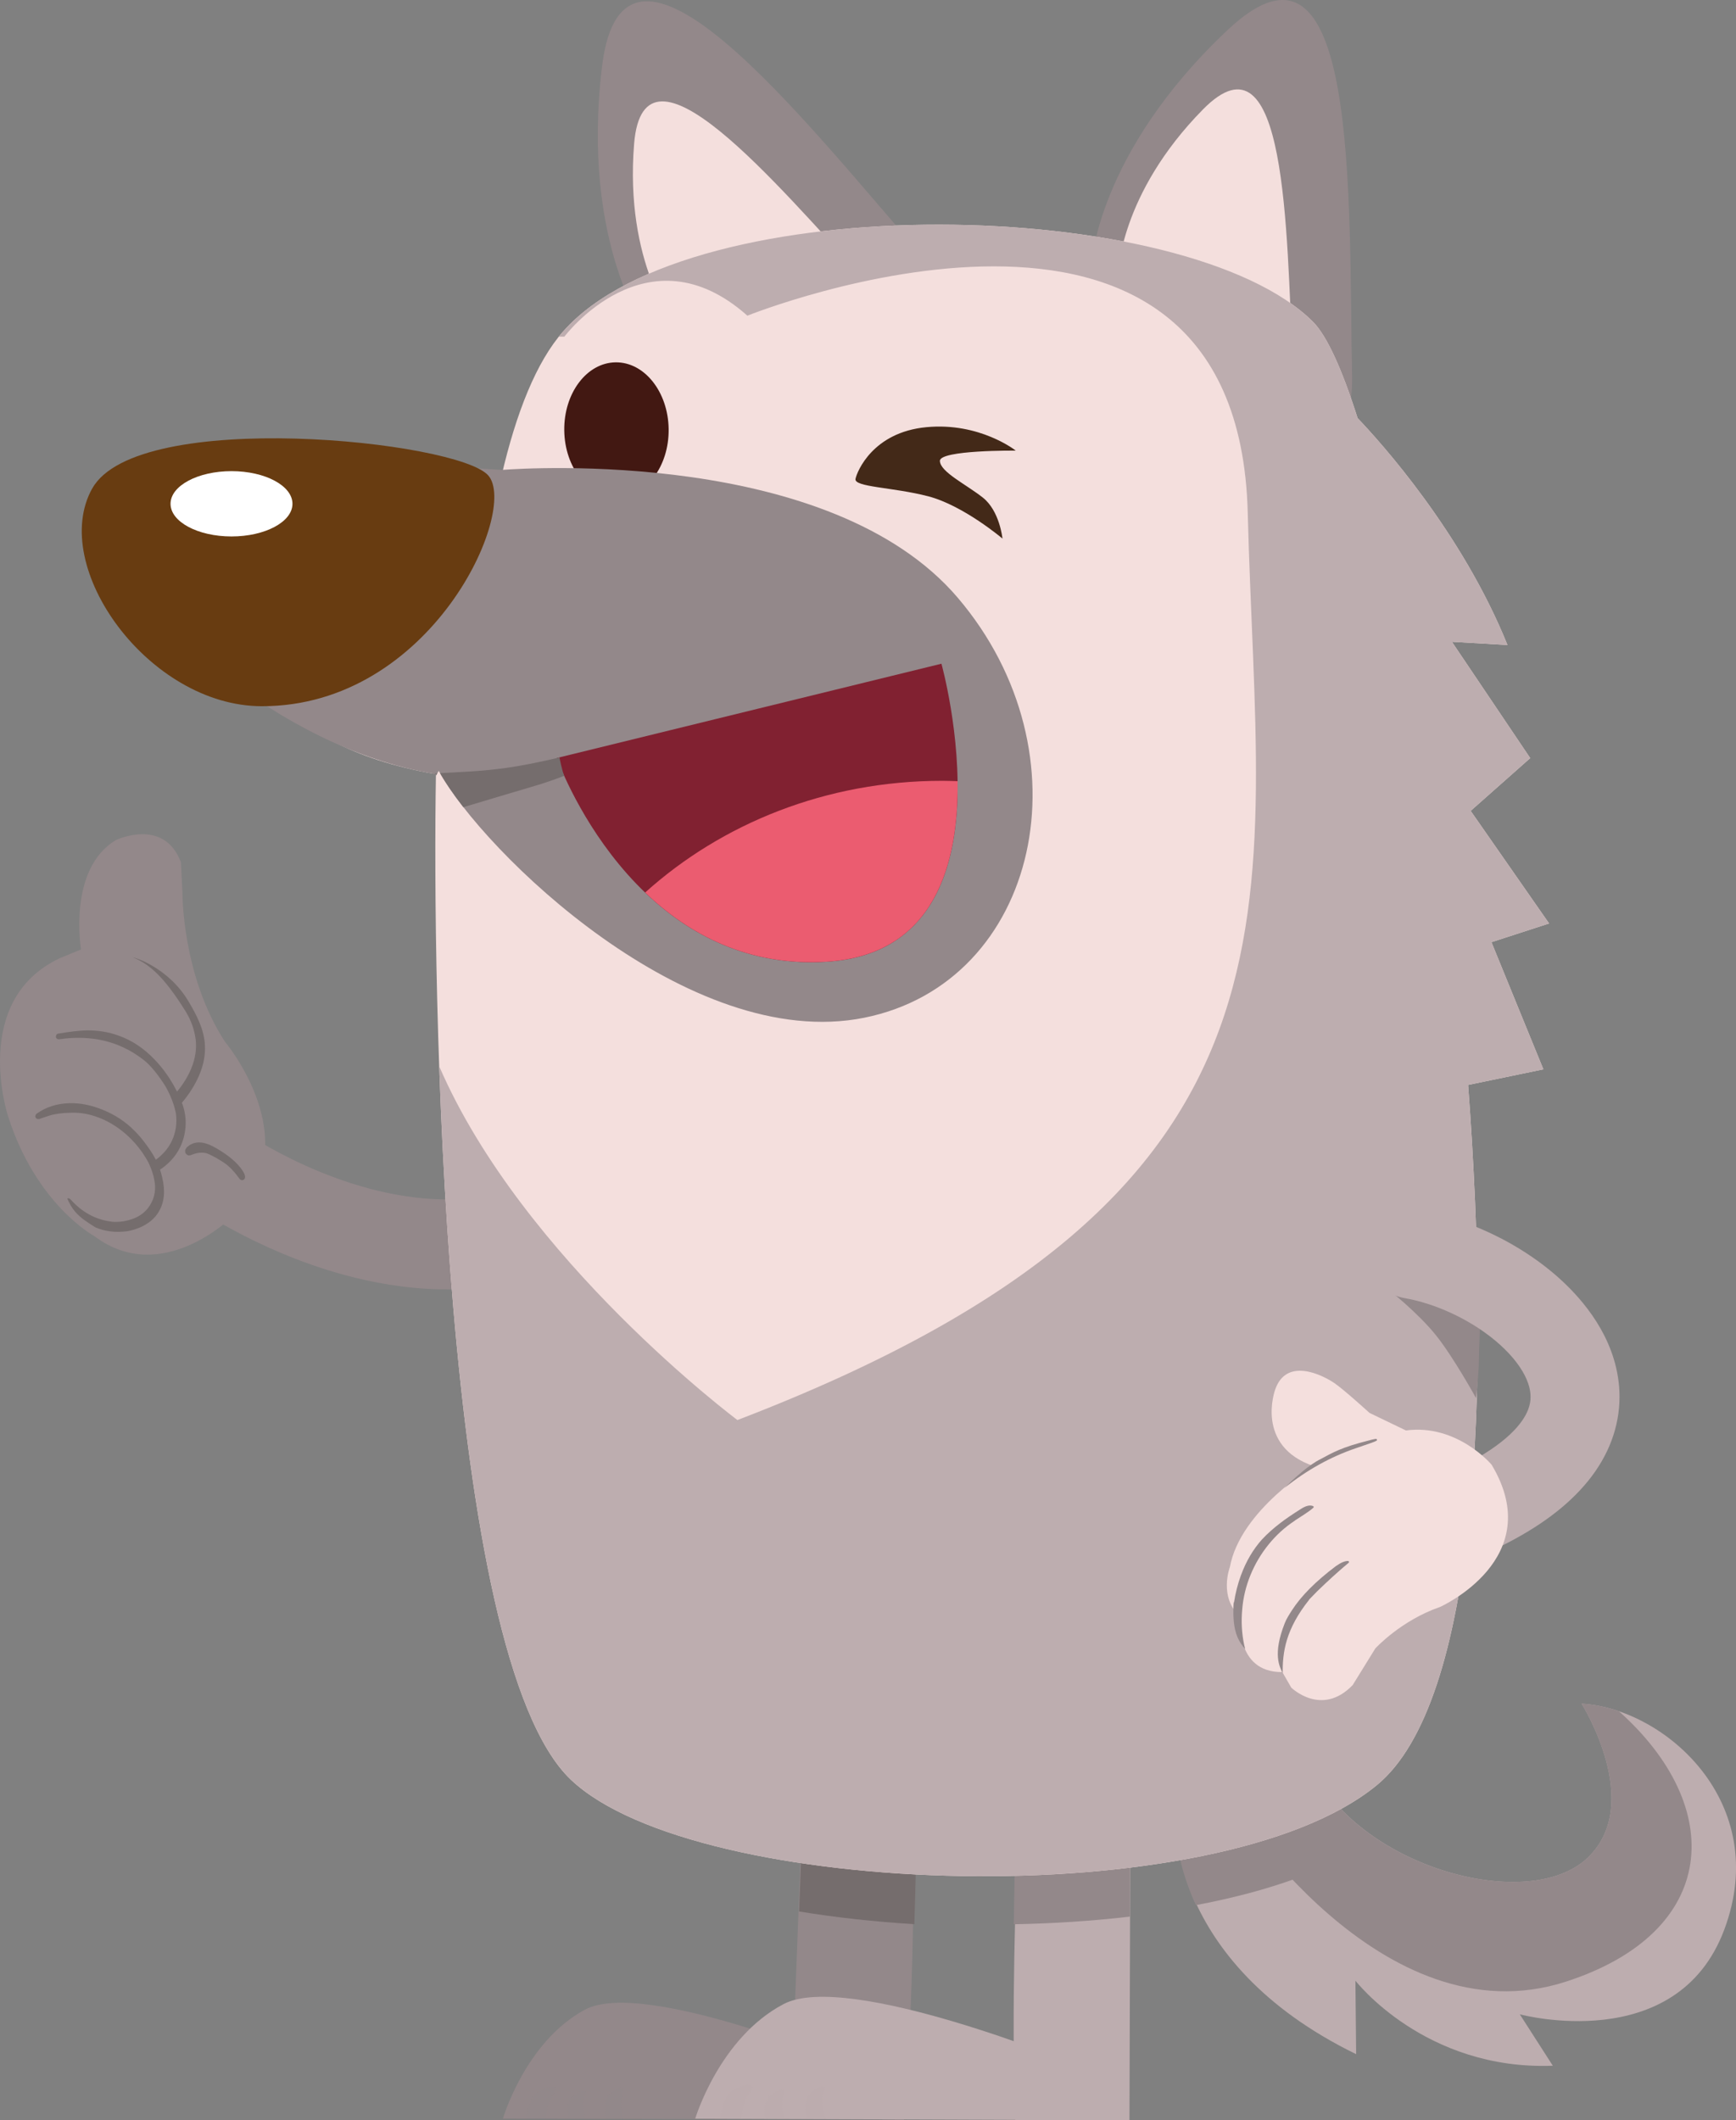 <?xml version="1.0" encoding="UTF-8"?>
<svg xmlns="http://www.w3.org/2000/svg" viewBox="0 0 334.9 409.03">
  <rect x="0" y="0" width="334.9" height="409.03" fill="#808080" stroke="none"/>
  <defs>
    <style>
      .cls-1 {
        fill: #683c11;
      }

      .cls-2 {
        fill: #eb5c70;
      }

      .cls-3 {
        fill: #fff;
      }

      .cls-4 {
        fill: #f4dfdd;
      }

      .cls-5 {
        fill: #812131;
      }

      .cls-6, .cls-7 {
        fill: #93888a;
      }

      .cls-8, .cls-9 {
        fill: #bdadaf;
      }

      .cls-10 {
        fill: #432918;
      }

      .cls-11 {
        fill: #421812;
      }

      .cls-12 {
        fill: #756d6d;
      }

      .cls-7, .cls-9 {
        mix-blend-mode: multiply;
        opacity: .5;
      }

      .cls-13 {
        isolation: isolate;
      }
    </style>
  </defs>
  <g class="cls-13">
    <g id="Layer_2" data-name="Layer 2">
      <g id="Layer_2-2" data-name="Layer 2">
        <path class="cls-8" d="m217.89,408.99l.15-49.91-21.94,2.96s-1.06,26.02-.24,46.95h22.03Z"></path>
        <path class="cls-6" d="m154.43,408.28c5.57.07,11.14.42,16.71.63,1.08.04,2.16.06,3.24.08,1.88-21.45,1.89-49.41,1.89-49.41l-21.87-.22-1.86,48.91c.63,0,1.27,0,1.9.01Z"></path>
        <path class="cls-8" d="m226.7,349.98s-1.82,28.39,34.92,46.3l-.14-14.18s13.37,17.34,38.08,16.41l-6.37-9.92s30.28,8.19,39.45-16.34c9.18-24.52-11.47-42.68-27.52-43.58,0,0,12.25,19.4,1.03,29.85-11.22,10.45-43.03,2.06-52.87-17-9.84-19.06-30.05-7.63-26.57,8.46Z"></path>
        <path class="cls-12" d="m154.14,368.75c7.06,1.16,14.57,1.98,22.25,2.46.44-13.11.44-23.67.44-23.67l-21.87-.22-.81,21.43Z"></path>
        <path class="cls-6" d="m217.97,369.74l.07-23.13-21.94,2.96s-.39,9.51-.51,21.65c7.59-.14,15.13-.63,22.38-1.48Z"></path>
        <path class="cls-6" d="m253.27,341.95c-9.85-19.06-30.05-7.63-26.57,8.46,0,0-.46,7.45,4.01,17.12,14.04-2.65,26.19-6.87,34.31-12.79-4.93-3.41-9.12-7.72-11.74-12.79Z"></path>
        <g>
          <path class="cls-6" d="m210.54,51.09s1.05-21.61,26.39-45.4c25.34-23.79,23.21,32.56,23.91,66.87.7,34.31-49.01-6.57-50.3-21.47Z"></path>
          <path class="cls-4" d="m215.7,52.93s.21-15.42,16.4-31.85c16.2-16.43,16.05,23.78,17.28,48.31,1.23,24.53-32.5-5.79-33.68-16.46Z"></path>
        </g>
        <g>
          <path class="cls-6" d="m125.06,64.6s-13.07-17.24-8.92-51.75c4.15-34.51,38.7,10.06,61.27,35.92,22.57,25.86-41.79,26.43-52.34,15.83Z"></path>
          <path class="cls-4" d="m130.2,62.69s-9.74-11.95-7.87-34.95c1.87-22.99,27.57,7.93,44.26,25.94,16.69,18.02-28.63,16.43-36.39,9Z"></path>
        </g>
        <path class="cls-6" d="m34.54,220.07c2.78-3.89,8.2-4.78,12.11-1.98h0c.28.2,5.08,3.53,12.27,6.77,3.59,1.62,7.78,3.22,12.27,4.42,4.49,1.2,9.27,2,14.08,2.1,4.48.09,8.96-.43,13.36-1.77,4.58-1.4,9.45,1.18,10.87,5.76,1.42,4.58-1.14,9.43-5.72,10.83-6.37,1.95-12.73,2.65-18.77,2.53-6.71-.13-13.04-1.26-18.78-2.83-8.6-2.36-15.87-5.73-21.08-8.52-5.2-2.79-8.34-5.02-8.57-5.19-3.91-2.8-4.82-8.22-2.04-12.11Z"></path>
        <path class="cls-6" d="m312.32,330.13c-2.43-.83-4.87-1.33-7.21-1.46,0,0,12.25,19.4,1.03,29.85-11.22,10.45-43.03,2.06-52.87-17-3.85-7.45-9.27-10.24-14.25-9.92-1.95,4.91-2.56,10.4-1.59,16.06,0,0,28.91,46.26,64.73,34.61,29.51-9.6,30.9-33.64,10.16-52.14Z"></path>
        <path class="cls-4" d="m96.73,91.9c2.85-12.31,6.75-22.13,11.94-27.99,24.89-28.14,120.39-26.11,144.64-1.81,2.68,2.69,5.62,9.21,8.59,18.56,4.44,4.65,20.14,22.02,28.91,43.77l-10.72-.62,15.11,22.44-11.49,10.18,15.13,21.72-11.12,3.61,10.02,24.53-14.52,3.01c4.51,60.11,1.72,119.14-17.57,135.05-30.6,25.24-131.33,21.94-155.51-1.01-25.08-23.8-26.74-154.27-26.04-193.99.02,0,.03,0,.05,0-1.11-.19-2.2-.39-3.24-.61-30.72-6.45-34.74-24.5-34.88-31.2-.54-25.76,28.85-20.13,50.71-25.64Z"></path>
        <path class="cls-8" d="m142.26,273.95c114.82-44.01,100.36-98.87,98.45-174.99-1.91-76.12-96.53-38.06-96.53-38.06-19.35-17.22-35.3,4.04-35.3,4.04,0,0-.37,0-1.08.01.29-.36.58-.71.87-1.04,24.89-28.14,120.39-26.11,144.64-1.81,2.68,2.69,5.62,9.21,8.59,18.56,4.44,4.65,20.14,22.02,28.91,43.77l-10.72-.62,15.11,22.44-11.49,10.18,15.13,21.72-11.12,3.61,10.02,24.53-14.52,3.01c4.51,60.11,1.72,119.14-17.57,135.05-30.6,25.24-131.33,21.94-155.51-1.01-17.4-16.52-23.53-84.39-25.42-137.66,16.12,37.32,57.54,68.27,57.54,68.27Z"></path>
        <ellipse class="cls-11" cx="118.92" cy="82.91" rx="10.07" ry="13.01" transform="translate(-1.03 1.5) rotate(-.72)"></ellipse>
        <g>
          <path class="cls-6" d="m174.15,408.89l-77.13-.17s4.31-14.83,15.82-21.02c11.5-6.19,52.47,11.14,52.47,11.14l8.84,10.05Z"></path>
          <g>
            <path class="cls-7" d="m112.81,404.44c.74-1.89-1.38-1.02-2.65.33-.86.91-.75,2.8-.58,3.95h3.37c-.29-1.17-.61-3.05-.13-4.28Z"></path>
            <path class="cls-7" d="m105.32,408.72c.15-1.49.53-3.54,1.44-4.74,1.55-2.05-1.16-1.64-3.1-.41-1.51.96-2.08,3.9-2.25,5.15h3.91Z"></path>
            <path class="cls-7" d="m120.05,403.9c.74-1.89-1.38-1.02-2.65.33-1.01,1.07-.68,3.52-.5,4.48h3.42c-.29-1.05-.83-3.38-.27-4.81Z"></path>
          </g>
        </g>
        <g>
          <path class="cls-8" d="m217.27,409.03l-83.15-.31s4.65-15.59,17.04-22.1c12.39-6.51,56.53,11.71,56.53,11.71l9.58,10.7Z"></path>
          <g>
            <path class="cls-9" d="m151.13,404.22c.8-1.99-1.49-1.07-2.86.35-.92.95-.8,2.95-.63,4.15h3.63c-.31-1.23-.66-3.21-.14-4.5Z"></path>
            <path class="cls-9" d="m143.06,408.72c.17-1.57.57-3.72,1.55-4.99,1.67-2.15-1.25-1.72-3.34-.43-1.63,1.01-2.24,4.1-2.43,5.42h4.22Z"></path>
            <path class="cls-9" d="m158.93,403.66c.8-1.99-1.49-1.07-2.86.35-1.09,1.12-.73,3.7-.53,4.71h3.69c-.32-1.1-.9-3.55-.29-5.06Z"></path>
          </g>
        </g>
        <g>
          <path class="cls-6" d="m35.19,171.99s-.18,16.1,8.22,28.99c0,0,16.48,19.61,1.36,33.77,0,0-13.58,13.54-26.58,3.71,0,0-11.19-6-16.65-23.17,0,0-7.34-22.32,10.04-30.46l4.05-1.66s-2.62-15.56,6.76-21.12c0,0,9.25-4.4,12.51,4.29l.29,5.66Z"></path>
          <path class="cls-12" d="m38.37,207.55c.88-2.01,1.27-3.98,1.16-5.92-.07-1.42-.43-2.9-1.09-4.46-.48-1.19-1.2-2.52-2.1-4.03-3.93-6.59-10.61-8.51-10.7-8.45,3.29,1.3,6.2,4.03,10.15,10.39,1.18,1.9,1.71,3.72,1.93,5.27,0,.01,0,.02,0,.02,0,.03.01.05.02.07.23,1.86-.05,3.76-.85,5.7-.65,1.55-1.56,3.04-2.74,4.45-1.16-2.32-2.59-4.37-4.27-6.13-2.08-2.2-4.41-3.75-6.97-4.66-1.95-.72-4.03-1.05-6.25-1.02h-.01c-1.34.03-3.14.24-5.41.62,0,0,0,0-.01,0-.16.02-.28.1-.36.25-.07.1-.1.23-.08.37,0,.15.07.27.2.37.03.03.07.04.11.05.09.05.19.07.3.05h.02c6.19-.9,11.54.37,16.06,3.81.54.4,1.05.86,1.52,1.37.65.7,1.35,1.57,2.09,2.63h0s0,.02,0,.02c.33.46.64.92.91,1.38h0c.96,1.73,1.61,3.43,1.94,5.11h0c.24,1.9-.02,3.65-.77,5.24-.08.17-.16.34-.25.5-.49.9-1.13,1.7-1.91,2.41-.3.28-.62.53-.95.76-.11-.21-.22-.41-.33-.6-.44-.79-1.06-1.71-1.86-2.76-.63-.85-1.31-1.62-2.02-2.31-1.63-1.65-3.61-2.96-5.94-3.92-2.23-.92-4.39-1.36-6.49-1.31-2.41.06-4.52.73-6.31,2h-.02c-.11.07-.19.18-.24.35-.06.15-.06.3.03.44.06.11.15.18.26.22.02.02.04.03.06.03.08.03.2.04.33.02.02,0,.05,0,.07-.02.27-.09.93-.31,1.98-.66,1.06-.33,2.46-.51,4.21-.54.04,0,.07,0,.11-.01,1.76-.02,3.47.3,5.12.94,1.7.64,3.3,1.58,4.79,2.8,1.42,1.16,2.67,2.53,3.76,4.12.35.52.67,1.04.96,1.55.82,1.63,1.28,3.22,1.39,4.76,0,.03,0,.05,0,.07.02.83-.11,1.62-.38,2.39,0,0,0,.01,0,.01-.7,1.78-1.9,3.02-3.6,3.72-1.41.56-2.84.79-4.31.69-.06,0-.13-.02-.18-.04-.05-.02-.1-.03-.16-.02-2.92-.41-5.44-1.79-7.58-4.15-.05-.08-.11-.14-.19-.18-.12-.1-.22-.15-.31-.14-.09-.01-.16.02-.23.04.4.94.89,1.82,1.52,2.55,1.05,1.23,2.51,2.15,3.95,3.04,1.82.76,3.82,1.01,6.02.73,0,0,.01,0,.02,0,.01,0,.02,0,.03,0,.86-.15,1.73-.41,2.59-.78,1.6-.72,2.77-1.72,3.52-2.99h-.01c1.08-1.77,1.31-3.99.66-6.66-.12-.5-.25-.99-.41-1.46.57-.36,1.1-.79,1.61-1.27.97-.91,1.73-1.94,2.29-3.1.56-1.16.89-2.41,1.01-3.72.11-1.32-.01-2.6-.36-3.82-.09-.34-.2-.67-.33-.99,0,0,.02-.02.03-.03,1.41-1.69,2.49-3.4,3.24-5.14Z"></path>
          <path class="cls-12" d="m47.26,227.12c0,.13-.03.24-.1.33-.02.04-.05.06-.08.08l-.13.08h-.02c-.1.08-.22.09-.36.04-.02,0-.04,0-.06-.02-.08-.02-.16-.07-.23-.14-.01,0-.03-.02-.03-.03h0c-.51-.68-.87-1.13-1.06-1.36h-.02c-.4-.48-.79-.88-1.17-1.19,0,0,0,0,0-.01-.43-.38-1.26-.93-2.49-1.64-.02,0-.04,0-.06-.02-.73-.4-1.28-.66-1.67-.78-.02,0-.04,0-.05,0-.83-.19-1.72-.09-2.7.3-.43.2-.75.19-.96-.01,0,0-.02,0-.03-.02,0,0,0,0,0-.01-.25-.16-.35-.4-.31-.73-.03-.11,0-.21.08-.29.08-.18.19-.33.33-.47.01,0,.02-.01.04-.02h.02c.36-.35.82-.58,1.36-.72h-.01c.5-.12,1.02-.13,1.56-.04.74.12,1.63.48,2.67,1.09,2.38,1.38,4.06,2.83,5.05,4.34v.02c.32.47.46.88.45,1.22h0Z"></path>
        </g>
        <path class="cls-10" d="m165.04,92.38c.29-1.41,3.34-8.99,13.66-9.97,10.32-.99,17.25,4.52,17.25,4.52,0,0-14.68-.14-14.63,1.99.06,2.13,5.01,4.49,8.28,7.07,3.27,2.58,3.79,7.91,3.79,7.91,0,0-7.51-6.38-14.33-8.16-6.82-1.77-14.35-1.75-14.02-3.36Z"></path>
        <path class="cls-6" d="m97.03,90.64c4.52-.34,63.22-4.13,87.75,24.69,25.52,29.98,15.73,74.21-18.07,81.01-33.81,6.8-73.57-32.11-82.07-47.63,0,0-.19.35-.55.93,0-.1,0-.2,0-.29.02,0,.03,0,.05,0-1.11-.19-2.2-.39-3.24-.61-30.72-6.45-56.31-33.45-56.45-40.16-.54-25.76,72.47-17.53,72.57-17.95Z"></path>
        <path class="cls-5" d="m181.62,128.04l-74.2,18.19s14.68,41.69,52.12,39.3c37.44-2.39,22.08-57.48,22.08-57.48Z"></path>
        <path class="cls-2" d="m181.73,150.63c1.01,0,2,.04,3,.07.21,15.5-4.16,33.48-25.19,34.82-15.33.98-26.83-5.43-35.08-13.34,14.78-13.33,34.98-21.55,57.27-21.55Z"></path>
        <g>
          <path class="cls-1" d="m17.79,94.25c8.67-15.61,70.54-9.24,76.41-2.52,5.88,6.72-10.87,44.51-43.67,44.51-21.83,0-41.15-26.87-32.75-41.99Z"></path>
          <ellipse class="cls-3" cx="44.66" cy="97.19" rx="11.76" ry="6.3"></ellipse>
        </g>
        <g>
          <path class="cls-12" d="m107.94,146.12c-3.56.84-7.12,1.58-10.21,2.01-5.12.72-9.59.83-12.84,1.02,1.08,1.91,2.6,4.13,4.5,6.57,4.02-1.2,8.94-2.68,13.92-4.15,1.84-.54,3.69-1.19,5.51-1.89-.28-.73-.84-3.17-.89-3.56Z"></path>
          <path class="cls-12" d="m84.09,149.64c.11-.18.2-.33.28-.46-.32.02-.62.03-.91.05.23.04.46.08.69.12-.02,0-.03,0-.05,0,0,.1,0,.19,0,.29Z"></path>
        </g>
        <path class="cls-6" d="m284.77,269.75s-4.3-7.84-7.74-12.14-9.02-8.7-9.02-8.7c0,0,9.56,1.07,12.35,2.04s5.26,2.69,5.26,2.69c0,0-.32,6.77-.32,8.92s-.54,7.2-.54,7.2Z"></path>
        <path class="cls-8" d="m311.31,262.13c-1.25-4.07-3.39-7.65-5.98-10.81-3.9-4.74-8.85-8.58-14.24-11.6-5.41-3-11.28-5.17-17.22-6.22-4.67-.81-9.12,2.32-9.93,6.99-.81,4.67,2.32,9.12,6.99,9.93h0c2.87.5,6.02,1.49,9.03,2.89,2.26,1.04,4.44,2.3,6.4,3.7,2.94,2.08,5.34,4.48,6.83,6.71.75,1.11,1.28,2.18,1.61,3.14.33.96.47,1.81.47,2.61,0,.79-.13,1.54-.45,2.41-.49,1.29-1.47,2.92-3.51,4.84-2.03,1.91-5.1,4.07-9.45,6.21-4.25,2.1-6,7.25-3.91,11.5,2.1,4.25,7.25,6,11.5,3.91,7.35-3.63,12.94-7.75,16.9-12.62,1.97-2.43,3.51-5.06,4.54-7.82,1.03-2.75,1.54-5.63,1.54-8.43,0-2.54-.41-5.02-1.12-7.34Z"></path>
        <g>
          <path class="cls-4" d="m249.13,325.59s5.84,5.7,11.82-.51l4.37-7.07s4.93-5.4,12.48-8c0,0,20.87-9.29,9.95-27.45,0,0-6.64-7.92-16.52-6.6l-7.02-3.38s-4.93-4.49-6.76-5.74c-2.38-1.63-9.32-5.07-11.47,1.29,0,0-3.95,10.84,7.46,14.71,0,0-14.16,8.47-16.18,19.47,0,0-2.24,5.86,2.04,9.62,0,0-1.22,10.72,8.08,10.64l1.73,3.01Z"></path>
          <g>
            <path class="cls-6" d="m249.79,293.35s.03-.02.03-.03c.4-.27,1-.66,1.79-1.16.73-.47,1.31-.9,1.75-1.29.03-.02.05-.06.07-.12,0,0,0-.02,0-.03,0-.02,0-.04-.02-.07-.01-.05-.04-.07-.08-.09-.6-.27-1.39-.09-2.35.53-1.68,1.06-2.99,1.95-3.93,2.68-1.4,1.07-2.59,2.13-3.56,3.18h-.01c-1.73,1.94-3.09,4.24-4.07,6.92,0,.02-.01.03-.02.04-.62,1.7-1.07,3.48-1.35,5.34-.01-.09-.02-.19-.03-.28-.01.24-.04.47-.05.7-.07,2.07-.04,4.28.79,6.21.37.87.88,1.59,1.47,2.25-.07-.26-.14-.52-.2-.8-.47-2.23-.59-4.51-.38-6.84.19-2.32.73-4.53,1.6-6.65.87-2.12,2.03-4.09,3.5-5.9,1.46-1.8,3.14-3.33,5.05-4.58Z"></path>
            <path class="cls-6" d="m252.54,308.61s.02-.03.03-.05c.44-.46.95-.99,1.53-1.57,2.06-2,4.09-3.85,6.1-5.53h0s.03-.05.04-.09c0-.02,0-.03,0-.04v-.05s-.04-.07-.08-.11c0,0-.03-.02-.05-.03h-.02c-.62-.03-1.41.3-2.38.99-.01,0-.03.02-.03.02-3.87,2.92-6.68,5.75-8.44,8.49-.53.83-1.06,1.64-1.39,2.49-2.39,6.05-.98,8.43-.4,9.65-.04-4.11.59-8.49,5.1-14.16Z"></path>
            <path class="cls-6" d="m265.45,277.58s-.09,0-.16.02h-.01c-.12.02-.32.06-.59.12-.52.13-1.35.35-2.47.66-4.38,1.21-6.19,2.48-7.47,3.11-2.24,1.1-4.98,3.59-6.94,5.55,4.3-3.45,8.9-6.01,13.8-7.67,2.52-.84,3.83-1.32,3.95-1.44h.01c.08-.09.09-.17.05-.24-.01-.05-.07-.08-.16-.1Z"></path>
          </g>
        </g>
      </g>
    </g>
  </g>
</svg>
